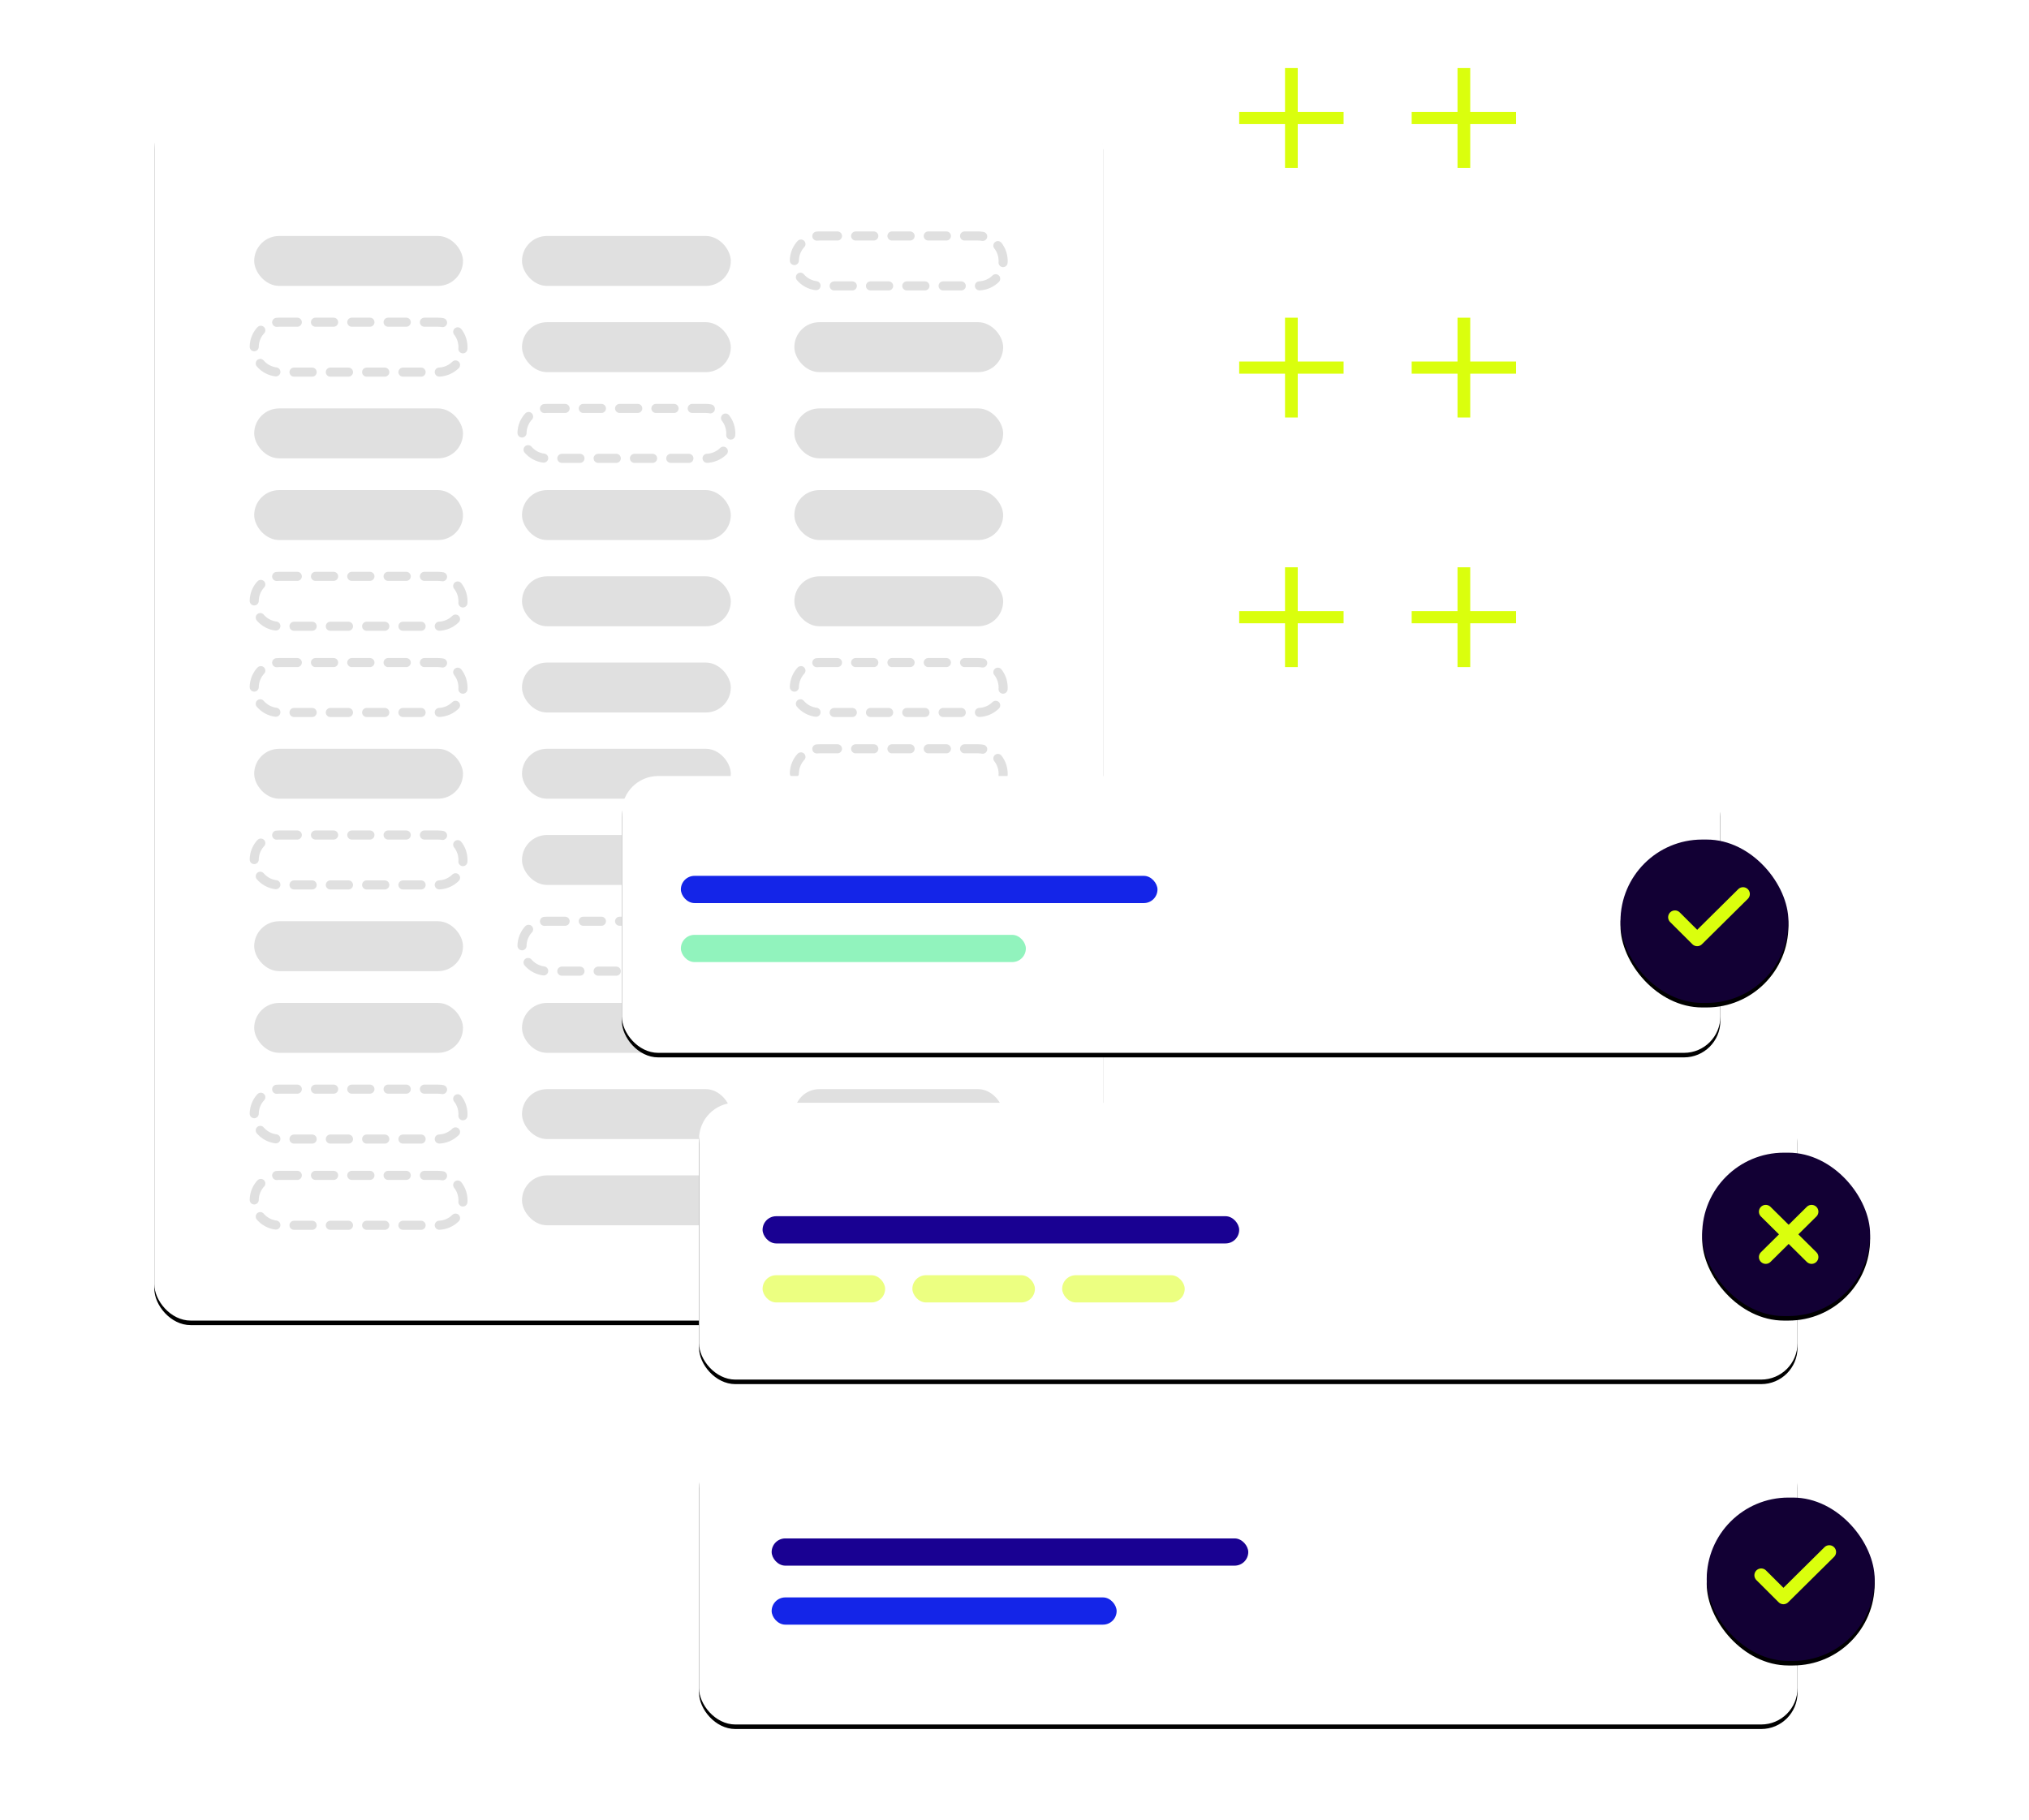 <svg xmlns="http://www.w3.org/2000/svg" xmlns:xlink="http://www.w3.org/1999/xlink" width="447" height="401" viewBox="0 0 447 401">
  <defs>
    <rect id="unattended-automation-b" width="209" height="267" x="0" y="0" rx="8"/>
    <filter id="unattended-automation-a" width="129.2%" height="122.8%" x="-14.6%" y="-11%" filterUnits="objectBoundingBox">
      <feOffset dy="1" in="SourceAlpha" result="shadowOffsetOuter1"/>
      <feGaussianBlur in="shadowOffsetOuter1" result="shadowBlurOuter1" stdDeviation="10"/>
      <feColorMatrix in="shadowBlurOuter1" values="0 0 0 0 0   0 0 0 0 0   0 0 0 0 0  0 0 0 0.242 0"/>
    </filter>
    <rect id="unattended-automation-d" width="242" height="61" x="0" y="0" rx="8"/>
    <filter id="unattended-automation-c" width="125.2%" height="200%" x="-12.6%" y="-48.4%" filterUnits="objectBoundingBox">
      <feOffset dy="1" in="SourceAlpha" result="shadowOffsetOuter1"/>
      <feGaussianBlur in="shadowOffsetOuter1" result="shadowBlurOuter1" stdDeviation="10"/>
      <feColorMatrix in="shadowBlurOuter1" values="0 0 0 0 0   0 0 0 0 0   0 0 0 0 0  0 0 0 0.242 0"/>
    </filter>
    <rect id="unattended-automation-f" width="242" height="61" x="17" y="72" rx="8"/>
    <filter id="unattended-automation-e" width="125.2%" height="200%" x="-12.6%" y="-48.4%" filterUnits="objectBoundingBox">
      <feOffset dy="1" in="SourceAlpha" result="shadowOffsetOuter1"/>
      <feGaussianBlur in="shadowOffsetOuter1" result="shadowBlurOuter1" stdDeviation="10"/>
      <feColorMatrix in="shadowBlurOuter1" values="0 0 0 0 0   0 0 0 0 0   0 0 0 0 0  0 0 0 0.242 0"/>
    </filter>
    <rect id="unattended-automation-h" width="242" height="61" x="17" y="148" rx="8"/>
    <filter id="unattended-automation-g" width="125.2%" height="200%" x="-12.6%" y="-48.4%" filterUnits="objectBoundingBox">
      <feOffset dy="1" in="SourceAlpha" result="shadowOffsetOuter1"/>
      <feGaussianBlur in="shadowOffsetOuter1" result="shadowBlurOuter1" stdDeviation="10"/>
      <feColorMatrix in="shadowBlurOuter1" values="0 0 0 0 0   0 0 0 0 0   0 0 0 0 0  0 0 0 0.242 0"/>
    </filter>
    <rect id="unattended-automation-j" width="37" height="36" x="0" y="0" rx="18"/>
    <filter id="unattended-automation-i" width="264.9%" height="269.4%" x="-82.4%" y="-81.9%" filterUnits="objectBoundingBox">
      <feOffset dy="1" in="SourceAlpha" result="shadowOffsetOuter1"/>
      <feGaussianBlur in="shadowOffsetOuter1" result="shadowBlurOuter1" stdDeviation="10"/>
      <feColorMatrix in="shadowBlurOuter1" values="0 0 0 0 0   0 0 0 0 0   0 0 0 0 0  0 0 0 0.242 0"/>
    </filter>
    <rect id="unattended-automation-l" width="37" height="36" x="0" y="0" rx="18"/>
    <filter id="unattended-automation-k" width="264.9%" height="269.4%" x="-82.4%" y="-81.9%" filterUnits="objectBoundingBox">
      <feOffset dy="1" in="SourceAlpha" result="shadowOffsetOuter1"/>
      <feGaussianBlur in="shadowOffsetOuter1" result="shadowBlurOuter1" stdDeviation="10"/>
      <feColorMatrix in="shadowBlurOuter1" values="0 0 0 0 0   0 0 0 0 0   0 0 0 0 0  0 0 0 0.242 0"/>
    </filter>
    <rect id="unattended-automation-n" width="37" height="36" x="0" y="0" rx="18"/>
    <filter id="unattended-automation-m" width="264.9%" height="269.4%" x="-82.4%" y="-81.9%" filterUnits="objectBoundingBox">
      <feOffset dy="1" in="SourceAlpha" result="shadowOffsetOuter1"/>
      <feGaussianBlur in="shadowOffsetOuter1" result="shadowBlurOuter1" stdDeviation="10"/>
      <feColorMatrix in="shadowBlurOuter1" values="0 0 0 0 0   0 0 0 0 0   0 0 0 0 0  0 0 0 0.242 0"/>
    </filter>
  </defs>
  <g fill="none" fill-rule="evenodd">
    <rect width="447" height="394"/>
    <g transform="translate(34 15)">
      <g transform="translate(0 9)">
        <use fill="#000" filter="url(#unattended-automation-a)" xlink:href="#unattended-automation-b"/>
        <use fill="#FFF" xlink:href="#unattended-automation-b"/>
        <rect width="46" height="11" x="22" y="28" fill="#E0E0E0" rx="5.5"/>
        <path stroke="#E0E0E0" stroke-dasharray="4" stroke-linecap="round" stroke-linejoin="round" stroke-width="2" d="M27.5,47 L62.5,47 C65.538,47 68,49.462 68,52.5 C68,55.538 65.538,58 62.5,58 L27.5,58 C24.462,58 22,55.538 22,52.5 C22,49.462 24.462,47 27.5,47 Z"/>
        <rect width="46" height="11" x="22" y="66" fill="#E0E0E0" rx="5.5"/>
        <rect width="46" height="11" x="22" y="84" fill="#E0E0E0" rx="5.5"/>
        <path stroke="#E0E0E0" stroke-dasharray="4" stroke-linecap="round" stroke-linejoin="round" stroke-width="2" d="M27.5 103L62.5 103C65.538 103 68 105.462 68 108.5 68 111.538 65.538 114 62.5 114L27.5 114C24.462 114 22 111.538 22 108.5 22 105.462 24.462 103 27.5 103zM27.5 122L62.5 122C65.538 122 68 124.462 68 127.5 68 130.538 65.538 133 62.5 133L27.5 133C24.462 133 22 130.538 22 127.5 22 124.462 24.462 122 27.5 122z"/>
        <rect width="46" height="11" x="81" y="28" fill="#E0E0E0" rx="5.5"/>
        <rect width="46" height="11" x="81" y="47" fill="#E0E0E0" rx="5.5"/>
        <path stroke="#E0E0E0" stroke-dasharray="4" stroke-linecap="round" stroke-linejoin="round" stroke-width="2" d="M86.5,66 L121.5,66 C124.538,66 127,68.462 127,71.5 C127,74.538 124.538,77 121.5,77 L86.5,77 C83.462,77 81,74.538 81,71.5 C81,68.462 83.462,66 86.5,66 Z"/>
        <rect width="46" height="11" x="81" y="84" fill="#E0E0E0" rx="5.5"/>
        <rect width="46" height="11" x="81" y="103" fill="#E0E0E0" rx="5.5"/>
        <rect width="46" height="11" x="81" y="122" fill="#E0E0E0" rx="5.5"/>
        <path stroke="#E0E0E0" stroke-dasharray="4" stroke-linecap="round" stroke-linejoin="round" stroke-width="2" d="M146.5,28 L181.5,28 C184.538,28 187,30.462 187,33.5 C187,36.538 184.538,39 181.5,39 L146.5,39 C143.462,39 141,36.538 141,33.5 C141,30.462 143.462,28 146.5,28 Z"/>
        <rect width="46" height="11" x="141" y="47" fill="#E0E0E0" rx="5.5"/>
        <rect width="46" height="11" x="141" y="66" fill="#E0E0E0" rx="5.5"/>
        <rect width="46" height="11" x="141" y="84" fill="#E0E0E0" rx="5.5"/>
        <rect width="46" height="11" x="141" y="103" fill="#E0E0E0" rx="5.5"/>
        <path stroke="#E0E0E0" stroke-dasharray="4" stroke-linecap="round" stroke-linejoin="round" stroke-width="2" d="M146.5,122 L181.5,122 C184.538,122 187,124.462 187,127.5 C187,130.538 184.538,133 181.5,133 L146.5,133 C143.462,133 141,130.538 141,127.5 C141,124.462 143.462,122 146.5,122 Z"/>
        <rect width="46" height="11" x="22" y="141" fill="#E0E0E0" rx="5.5"/>
        <path stroke="#E0E0E0" stroke-dasharray="4" stroke-linecap="round" stroke-linejoin="round" stroke-width="2" d="M27.5,160 L62.5,160 C65.538,160 68,162.462 68,165.5 C68,168.538 65.538,171 62.5,171 L27.5,171 C24.462,171 22,168.538 22,165.5 C22,162.462 24.462,160 27.5,160 Z"/>
        <rect width="46" height="11" x="22" y="179" fill="#E0E0E0" rx="5.5"/>
        <rect width="46" height="11" x="22" y="197" fill="#E0E0E0" rx="5.5"/>
        <path stroke="#E0E0E0" stroke-dasharray="4" stroke-linecap="round" stroke-linejoin="round" stroke-width="2" d="M27.5 216L62.5 216C65.538 216 68 218.462 68 221.5 68 224.538 65.538 227 62.5 227L27.5 227C24.462 227 22 224.538 22 221.5 22 218.462 24.462 216 27.5 216zM27.5 235L62.5 235C65.538 235 68 237.462 68 240.5 68 243.538 65.538 246 62.5 246L27.5 246C24.462 246 22 243.538 22 240.5 22 237.462 24.462 235 27.5 235z"/>
        <rect width="46" height="11" x="81" y="141" fill="#E0E0E0" rx="5.5"/>
        <rect width="46" height="11" x="81" y="160" fill="#E0E0E0" rx="5.5"/>
        <path stroke="#E0E0E0" stroke-dasharray="4" stroke-linecap="round" stroke-linejoin="round" stroke-width="2" d="M86.5,179 L121.5,179 C124.538,179 127,181.462 127,184.5 C127,187.538 124.538,190 121.5,190 L86.5,190 C83.462,190 81,187.538 81,184.5 C81,181.462 83.462,179 86.5,179 Z"/>
        <rect width="46" height="11" x="81" y="197" fill="#E0E0E0" rx="5.5"/>
        <rect width="46" height="11" x="81" y="216" fill="#E0E0E0" rx="5.5"/>
        <rect width="46" height="11" x="81" y="235" fill="#E0E0E0" rx="5.5"/>
        <path stroke="#E0E0E0" stroke-dasharray="4" stroke-linecap="round" stroke-linejoin="round" stroke-width="2" d="M146.5,141 L181.5,141 C184.538,141 187,143.462 187,146.5 C187,149.538 184.538,152 181.5,152 L146.5,152 C143.462,152 141,149.538 141,146.5 C141,143.462 143.462,141 146.5,141 Z"/>
        <rect width="46" height="11" x="141" y="160" fill="#E0E0E0" rx="5.5"/>
        <rect width="46" height="11" x="141" y="179" fill="#E0E0E0" rx="5.5"/>
        <rect width="46" height="11" x="141" y="197" fill="#E0E0E0" rx="5.5"/>
        <rect width="46" height="11" x="141" y="216" fill="#E0E0E0" rx="5.5"/>
        <path stroke="#E0E0E0" stroke-dasharray="4" stroke-linejoin="round" stroke-width="2" d="M146.5,235 L181.5,235 C184.538,235 187,237.462 187,240.5 C187,243.538 184.538,246 181.5,246 L146.5,246 C143.462,246 141,243.538 141,240.5 C141,237.462 143.462,235 146.5,235 Z"/>
        <g transform="translate(103 147)">
          <use fill="#000" filter="url(#unattended-automation-c)" xlink:href="#unattended-automation-d"/>
          <use fill="#FFF" xlink:href="#unattended-automation-d"/>
          <use fill="#000" filter="url(#unattended-automation-e)" xlink:href="#unattended-automation-f"/>
          <use fill="#FFF" xlink:href="#unattended-automation-f"/>
          <use fill="#000" filter="url(#unattended-automation-g)" xlink:href="#unattended-automation-h"/>
          <use fill="#FFF" xlink:href="#unattended-automation-h"/>
          <rect width="105" height="6" x="13" y="22" fill="#1425E8" rx="3"/>
          <rect width="76" height="6" x="13" y="35" fill="#2BE87F" opacity=".518" rx="3"/>
          <rect width="105" height="6" x="31" y="97" fill="#190192" rx="3"/>
          <rect width="27" height="6" x="31" y="110" fill="#DAFF0D" opacity=".518" rx="3"/>
          <rect width="27" height="6" x="64" y="110" fill="#DAFF0D" opacity=".518" rx="3"/>
          <rect width="27" height="6" x="97" y="110" fill="#DAFF0D" opacity=".518" rx="3"/>
          <rect width="105" height="6" x="33" y="168" fill="#190192" rx="3"/>
          <rect width="76" height="6" x="33" y="181" fill="#1425E8" rx="3"/>
          <g transform="translate(239 159)">
            <use fill="#000" filter="url(#unattended-automation-i)" xlink:href="#unattended-automation-j"/>
            <use fill="#120034" xlink:href="#unattended-automation-j"/>
            <polyline stroke="#DAFF0D" stroke-linecap="round" stroke-linejoin="round" stroke-width="3" points="12 17.117 16.897 22 27 12"/>
          </g>
          <g transform="translate(238 83)">
            <use fill="#000" filter="url(#unattended-automation-k)" xlink:href="#unattended-automation-l"/>
            <use fill="#120034" xlink:href="#unattended-automation-l"/>
            <g stroke="#DAFF0D" stroke-linecap="round" stroke-linejoin="round" stroke-width="3" transform="translate(14 13)">
              <path d="M-4.52970994e-14,10 L10.103,0 L-4.52970994e-14,10 Z"/>
              <path d="M-4.61852778e-14,10 L10.103,0 L-4.61852778e-14,10 Z" transform="matrix(-1 0 0 1 10.103 0)"/>
            </g>
          </g>
          <g transform="translate(220 14)">
            <use fill="#000" filter="url(#unattended-automation-m)" xlink:href="#unattended-automation-n"/>
            <use fill="#120034" xlink:href="#unattended-automation-n"/>
            <polyline stroke="#DAFF0D" stroke-linecap="round" stroke-linejoin="round" stroke-width="3" points="12 17.117 16.897 22 27 12"/>
          </g>
        </g>
      </g>
      <path fill="#DAFF0D" d="M50.902 0L50.902 9.658 61 9.659 61 12.341 50.902 12.341 50.902 22 48.098 22 48.097 12.341 38 12.341 38 9.659 48.097 9.658 48.098 0 50.902 0zM12.902 0L12.902 9.658 23 9.659 23 12.341 12.902 12.341 12.902 22 10.098 22 10.097 12.341 2.30926389e-13 12.341 2.30926389e-13 9.659 10.097 9.658 10.098 0 12.902 0zM12.902 55L12.902 64.658 23 64.659 23 67.341 12.902 67.341 12.902 77 10.098 77 10.097 67.341 2.30926389e-13 67.341 2.30926389e-13 64.659 10.097 64.658 10.098 55 12.902 55zM50.902 55L50.902 64.658 61 64.659 61 67.341 50.902 67.341 50.902 77 48.098 77 48.097 67.341 38 67.341 38 64.659 48.097 64.658 48.098 55 50.902 55zM12.902 110L12.902 119.658 23 119.659 23 122.341 12.902 122.341 12.902 132 10.098 132 10.097 122.341 2.23820962e-13 122.341 2.23820962e-13 119.659 10.097 119.658 10.098 110 12.902 110zM50.902 110L50.902 119.658 61 119.659 61 122.341 50.902 122.341 50.902 132 48.098 132 48.097 122.341 38 122.341 38 119.659 48.097 119.658 48.098 110 50.902 110z" transform="translate(239)"/>
    </g>
  </g>
</svg>
